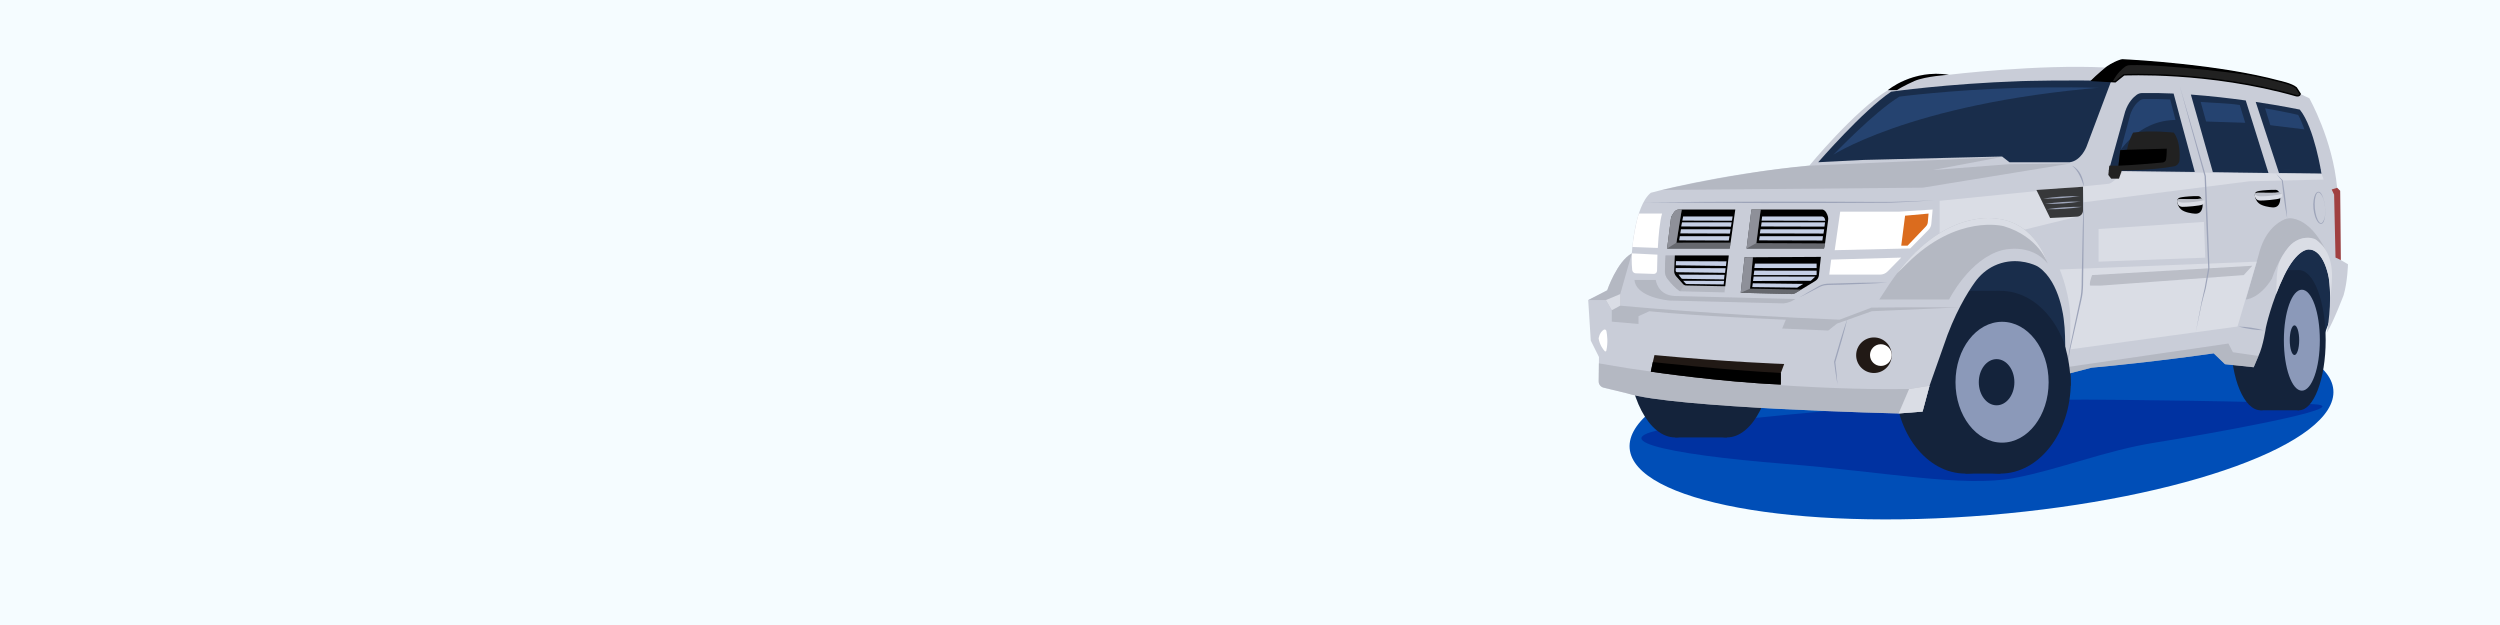 <?xml version="1.0" encoding="UTF-8"?> <svg xmlns="http://www.w3.org/2000/svg" width="1600" height="400" viewBox="0 0 1600 400" fill="none"><rect x="0" y="0" width="1600" height="400" fill="#808080" stroke="none"/><g clip-path="url(#clip0_2_284)"><path d="M1600 0H0V400H1600V0Z" fill="#F5FCFF"></path><path d="M1273.27 329.61C1397.63 319.25 1496.16 283.39 1493.34 249.5C1490.52 215.61 1387.41 196.54 1263.05 206.89C1138.69 217.24 1040.16 253.11 1042.98 287C1045.8 320.89 1148.9 339.96 1273.27 329.61Z" fill="#004EB7"></path><path d="M1334.81 255.75C1347.01 255.74 1451.92 256.75 1481.08 258.7C1510.24 260.65 1410.23 278.35 1379.13 283.29C1347.52 288.31 1318.44 300.36 1289.21 305.92C1256.53 312.13 1205.55 301.85 1142.49 296.88C1065.28 290.8 1018.05 280.3 1076.94 272.78C1135.83 265.26 1209.03 259.76 1209.03 259.76C1209.03 259.76 1234.72 255.79 1334.81 255.75Z" fill="#0032A1"></path><path d="M1233.42 195.52L1311.12 257.38L1359.34 186.14L1443.07 227.75L1479 236.58L1495.2 194.16L1488.19 145.05L1374.77 166.27L1277.82 142.55L1233.42 195.52Z" fill="#192D4B"></path><path d="M1446.76 262.57C1457.21 262.57 1465.69 242.49 1465.69 217.72C1465.69 192.95 1457.21 172.87 1446.76 172.87C1436.31 172.87 1427.83 192.95 1427.83 217.72C1427.83 242.49 1436.31 262.57 1446.76 262.57Z" fill="#14233B"></path><path d="M1471.37 172.87H1446.76V262.58H1471.37V172.87Z" fill="#14233B"></path><path d="M1471.38 262.57C1480.8 262.57 1488.43 242.49 1488.43 217.72C1488.43 192.95 1480.8 172.87 1471.38 172.87C1461.96 172.87 1454.33 192.95 1454.33 217.72C1454.33 242.49 1461.96 262.57 1471.38 262.57Z" fill="#14233B"></path><path d="M1473.19 250.03C1479.55 250.03 1484.7 235.564 1484.7 217.72C1484.7 199.876 1479.55 185.41 1473.19 185.41C1466.83 185.41 1461.68 199.876 1461.68 217.72C1461.68 235.564 1466.83 250.03 1473.19 250.03Z" fill="#8B99B9"></path><path d="M1468.46 227.22C1470.13 227.22 1471.48 222.967 1471.48 217.72C1471.48 212.473 1470.13 208.22 1468.46 208.22C1466.79 208.22 1465.44 212.473 1465.44 217.72C1465.44 222.967 1466.79 227.22 1468.46 227.22Z" fill="#14233B"></path><path d="M1072.14 279.96C1088.97 279.96 1102.61 253.921 1102.61 221.8C1102.61 189.679 1088.97 163.64 1072.14 163.64C1055.31 163.64 1041.67 189.679 1041.67 221.8C1041.67 253.921 1055.31 279.96 1072.14 279.96Z" fill="#14233B"></path><path d="M1105.16 163.64H1072.14V279.95H1105.16V163.64Z" fill="#14233B"></path><path d="M1105.17 279.96C1121.73 279.96 1135.15 253.921 1135.15 221.8C1135.15 189.679 1121.73 163.64 1105.17 163.64C1088.61 163.64 1075.19 189.679 1075.19 221.8C1075.19 253.921 1088.61 279.96 1105.17 279.96Z" fill="#14233B"></path><path d="M1280.23 303.1C1305.12 303.1 1325.3 276.918 1325.3 244.62C1325.3 212.322 1305.12 186.14 1280.23 186.14C1255.34 186.14 1235.16 212.322 1235.16 244.62C1235.16 276.918 1255.34 303.1 1280.23 303.1Z" fill="#14233B"></path><path d="M1257.9 303.1C1282.79 303.1 1302.97 276.918 1302.97 244.62C1302.97 212.322 1282.79 186.14 1257.9 186.14C1233.01 186.14 1212.83 212.322 1212.83 244.62C1212.83 276.918 1233.01 303.1 1257.9 303.1Z" fill="#14233B"></path><path d="M1280.23 186.14H1257.9V303.1H1280.23V186.14Z" fill="#14233B"></path><path d="M1281.32 283.29C1297.78 283.29 1311.12 265.977 1311.12 244.62C1311.12 223.263 1297.78 205.95 1281.32 205.95C1264.86 205.95 1251.52 223.263 1251.52 244.62C1251.52 265.977 1264.86 283.29 1281.32 283.29Z" fill="#8B99B9"></path><path d="M1277.82 259.4C1284.11 259.4 1289.21 252.783 1289.21 244.62C1289.21 236.457 1284.11 229.84 1277.82 229.84C1271.53 229.84 1266.43 236.457 1266.43 244.62C1266.43 252.783 1271.53 259.4 1277.82 259.4Z" fill="#14233B"></path><path d="M1023.15 244.05L1023.34 228.49L1018.09 217.98L1016.45 192.03L1028.6 185.79C1028.6 185.79 1034.84 167.4 1044.36 162.14C1044.36 162.14 1046 131.92 1056.51 123.38C1056.51 123.38 1097.56 111.88 1158 105.97C1158 105.97 1186.57 71.16 1208.25 57.69C1208.25 57.69 1224.01 44.22 1247.33 47.84C1247.33 47.84 1304.81 40.94 1348.16 43.24C1348.16 43.24 1352.43 39.96 1358.01 38.31C1358.01 38.31 1417.6 40.91 1458.76 52.04C1458.76 52.04 1466.82 53.71 1469.61 56.21L1472.11 60.1L1477.95 62.88C1477.95 62.88 1492.97 89.3 1495.75 120.17L1497.7 122.12L1498.12 166.41L1502.71 169.12C1502.71 169.12 1502.43 180.24 1499.93 188.87C1499.93 188.87 1493.33 206.25 1489.15 212.93C1489.15 212.93 1492.9 194.09 1490.4 177.68C1490.4 177.68 1487.41 159.39 1477.4 159.67C1477.4 159.67 1470.17 159.11 1461.83 176.36C1453.49 193.61 1450.15 209.73 1450.15 209.73C1450.15 209.73 1448.48 221.41 1445.42 227.81L1442.36 235.04L1424.01 233.09L1416.78 226.14C1416.78 226.14 1378.4 231.7 1338.63 235.32L1321.39 239.77C1321.39 239.77 1322.5 216.41 1320.83 204.73C1320.83 204.73 1318.69 180.91 1304.95 171.08C1304.32 170.63 1303.64 170.25 1302.93 169.94C1299.36 168.35 1288.36 164.43 1276.33 170.08C1271.36 172.41 1267.17 176.1 1263.97 180.56C1259.27 187.11 1250.68 200.86 1243.79 221.7L1234.89 246.89L1230.44 263.42L1215.1 264.63C1215.1 264.63 1070.99 261.2 1041.33 251.74L1026.27 248.09C1024.43 247.62 1023.13 245.95 1023.15 244.05Z" fill="#C9CDD8"></path><path opacity="0.61" d="M1445.42 227.81L1442.36 235.04L1424.01 233.09L1416.78 226.14C1416.78 226.14 1378.4 231.7 1338.63 235.32L1321.39 239.77C1321.39 239.77 1321.48 237.97 1321.56 235.13L1426.18 219.86L1429.06 225.43L1445.42 227.81Z" fill="#A8ABB4"></path><path d="M1498.12 166.42L1497.7 122.13L1495.75 120.19L1492.28 121.26L1493.84 124.6L1494.73 164.85L1498.12 166.42Z" fill="#A04040"></path><path opacity="0.61" d="M1023.29 232.54L1023.15 244.05C1023.13 245.96 1024.42 247.63 1026.28 248.08L1041.34 251.73C1071 261.19 1215.11 264.62 1215.11 264.62L1230.45 263.41L1234.9 246.88L1221.83 248.95C1221.82 248.95 1129.83 251.45 1023.29 232.54Z" fill="#A8ABB4"></path><path d="M1215.11 264.61L1230.44 263.41L1234.89 246.88L1221.82 248.95L1215.11 264.61Z" fill="#DADDE5"></path><path d="M1060.76 162.98C1060.61 166.91 1060.54 171.27 1060.51 173.3C1060.49 174.44 1059.55 175.34 1058.41 175.3L1046.89 174.92C1045.71 174.88 1044.74 173.98 1044.61 172.81C1044.09 168.1 1044.35 162.15 1044.35 162.15L1060.76 162.98Z" fill="white"></path><path d="M1044.7 158.07C1045.29 152.96 1046.67 143.46 1048.87 136.67H1063.73C1062.25 141.65 1061.44 150.63 1061.01 158.69L1044.7 158.07Z" fill="white"></path><path d="M1163.64 103.83C1163.64 103.83 1192.33 70.74 1210.31 58.69C1210.31 58.69 1245.33 53.58 1293.72 51.91C1293.72 51.91 1327.79 50.94 1351.15 51.91L1335.3 94.04C1335.3 94.04 1331.96 102.77 1324.73 103.83H1286.07L1281.34 100.16L1192.87 102.35L1163.64 103.83Z" fill="#192D4B"></path><path d="M1173.36 99.05C1173.36 99.05 1199.33 71.77 1215.6 61.84C1215.6 61.84 1247.3 57.63 1291.1 56.25C1291.1 56.25 1321.94 55.45 1343.08 56.25L1328.73 90.98C1328.73 90.98 1325.71 98.17 1319.16 99.05L1288.55 99.88L1284.31 96.68L1199.81 97.83L1173.36 99.05Z" fill="#254370"></path><path d="M1404.67 110.06L1349.6 109.3L1360.11 71.35C1362.1 65.38 1365.39 62.2 1367.44 60.71C1368.43 59.99 1369.61 59.58 1370.85 59.56C1377.5 59.43 1384.31 59.56 1391.11 59.87C1391.12 59.86 1398.63 88.2 1404.67 110.06Z" fill="#192D4B"></path><path d="M1400.13 106.5L1354.65 105.85L1363.33 73.45C1364.97 68.36 1367.69 65.64 1369.39 64.37C1370.21 63.76 1371.19 63.41 1372.2 63.39C1377.69 63.28 1383.32 63.39 1388.93 63.65C1388.94 63.64 1395.14 87.84 1400.13 106.5Z" fill="#254370"></path><path d="M1451.81 110.71L1416.24 110.22L1402.15 60.52C1414.66 61.43 1426.76 62.84 1437.28 64.31L1451.81 110.71Z" fill="#192D4B"></path><path d="M1445.49 106.5L1419.69 106.1L1408.44 65.23C1417.85 66 1425.55 65.97 1433.46 67.21L1445.49 106.5Z" fill="#254370"></path><path d="M1458.59 110.8L1485.74 111.18C1485.74 111.18 1481.25 81.7 1471.87 70.14C1471.87 70.14 1460.46 67.74 1443.65 65.22L1458.59 110.8Z" fill="#192D4B"></path><path d="M1461.68 108.23L1481.23 108.54C1481.23 108.54 1477.07 84.78 1470.83 73.54C1470.83 73.54 1462.27 71.49 1449.66 69.34L1461.68 108.23Z" fill="#254370"></path><path d="M1120.94 134.1H1166.43C1168.39 134.55 1169.39 136.91 1169.83 138.44C1170.05 139.2 1170.12 140 1170.01 140.79L1167.86 157.06L1167.38 159.05H1117.81L1120.94 134.1Z" fill="black"></path><path opacity="0.61" d="M1168.04 155.78L1167.87 157.06L1167.39 159.05H1117.81L1120.94 134.1H1126.85L1124.06 155.58L1168.04 155.78Z" fill="#A8ABB4"></path><path opacity="0.61" d="M1117.81 159.05L1120.94 134.1H1126.85L1124.06 155.58L1117.81 159.05Z" fill="#A8ABB4"></path><path d="M1165.37 164.4L1164.04 176.59C1163.78 177.92 1162.98 179.07 1161.82 179.78L1149.08 187.57C1148.38 188 1147.57 188.21 1146.75 188.19L1114.07 187.37L1116.56 164.67L1165.37 164.4Z" fill="black"></path><path opacity="0.61" d="M1152.77 185.33L1149.09 187.58C1148.39 188.01 1147.58 188.22 1146.76 188.2L1114.08 187.38L1116.57 164.68L1121.85 164.65L1120.02 184.72L1152.77 185.33Z" fill="#A8ABB4"></path><path opacity="0.61" d="M1114.07 187.39L1116.56 164.68L1121.85 164.65L1120.02 184.72L1114.07 187.39Z" fill="#A8ABB4"></path><path opacity="0.61" d="M1103.7 187.13L1075.22 186.42C1072.1 184.49 1068.98 180.82 1067.19 178.5C1066.18 177.19 1065.59 175.6 1065.56 173.94C1065.49 170.68 1065.66 167.1 1065.96 163.51H1106.4L1103.7 187.13Z" fill="#A8ABB4"></path><path opacity="0.61" d="M1071.89 163.48L1065.97 163.5C1065.67 167.09 1065.5 170.66 1065.57 173.92C1065.6 175.58 1066.18 177.17 1067.2 178.49C1068.99 180.81 1072.11 184.49 1075.23 186.42L1077.92 182.41L1073.21 177.61C1071.95 176.33 1071.29 174.58 1071.39 172.79L1071.89 163.48Z" fill="#A8ABB4"></path><path d="M1104.15 183.21L1106.41 163.48H1071.89L1071.46 173.27C1071.4 174.58 1071.86 175.86 1072.73 176.84L1077.18 181.83C1077.67 182.38 1078.36 182.7 1079.09 182.71L1104.15 183.21Z" fill="black"></path><path d="M1066.96 159.05C1067.9 151.97 1069.03 142.43 1069.41 139.79C1069.5 139.17 1069.71 138.57 1070.03 138.02C1070.56 137.11 1071.03 136.39 1071.41 135.82C1072.14 134.74 1073.35 134.09 1074.65 134.09H1110.59L1107.04 159.04H1066.96V159.05Z" fill="black"></path><path opacity="0.61" d="M1107.58 155.25L1107.04 159.05H1066.96C1067.9 151.97 1069.03 142.43 1069.41 139.79C1069.5 139.17 1069.71 138.57 1070.03 138.02C1070.56 137.11 1071.03 136.39 1071.41 135.82C1072.14 134.74 1073.35 134.09 1074.65 134.09H1076.32L1072.91 155.29L1107.58 155.25Z" fill="#A8ABB4"></path><path opacity="0.61" d="M1066.96 159.05C1067.9 151.97 1069.03 142.43 1069.41 139.79C1069.5 139.17 1069.71 138.57 1070.03 138.02C1070.56 137.11 1071.03 136.39 1071.41 135.82C1072.14 134.74 1073.35 134.09 1074.65 134.09H1076.32L1072.91 155.29L1066.96 159.05Z" fill="#A8ABB4"></path><path d="M1222.55 158.99L1234.31 147.03C1235.3 146.02 1235.91 144.71 1236.04 143.3L1236.89 134.1L1215.15 135.48H1177.73L1174.21 160.12L1222.55 158.99Z" fill="white"></path><path d="M1216.79 164.85L1208.09 173.71C1206.81 175.01 1205.06 175.75 1203.23 175.75H1170.72L1171.96 166.14L1216.79 164.85Z" fill="white"></path><path d="M1219.25 138.05L1216.79 157.24H1220.82L1232.58 144.91C1233.27 144.18 1233.7 143.24 1233.79 142.24L1234.28 136.69L1219.25 138.05Z" fill="#DB6C1E"></path><path opacity="0.61" d="M1044.36 162.15L1036.96 188.21V195.63C1036.96 195.63 1098.7 201.47 1177.33 204.6L1197.77 196.88L1222.8 196.67L1254.2 196.74L1197.98 199.18L1175.66 207.11L1170.07 211.55L1140.59 210.25L1142.93 204.61C1142.93 204.61 1085.35 202.32 1055.52 199.19L1048.64 202.38V207.32L1031.54 205.86V198.56L1027.79 192.05H1016.45L1028.6 185.81C1028.6 185.79 1034.84 167.4 1044.36 162.15Z" fill="#A8ABB4"></path><path d="M1036.96 195.62V188.2L1027.78 192.03L1031.53 198.54L1036.96 195.62Z" fill="#DADDE5"></path><path d="M1199.32 238.72C1205.6 238.72 1210.7 233.625 1210.7 227.34C1210.7 221.055 1205.6 215.96 1199.32 215.96C1193.03 215.96 1187.94 221.055 1187.94 227.34C1187.94 233.625 1193.03 238.72 1199.32 238.72Z" fill="#211915"></path><path d="M1203.75 234.2C1207.59 234.2 1210.7 231.088 1210.7 227.25C1210.7 223.412 1207.59 220.3 1203.75 220.3C1199.91 220.3 1196.8 223.412 1196.8 227.25C1196.8 231.088 1199.91 234.2 1203.75 234.2Z" fill="white"></path><path d="M1058.86 227.25L1057.82 231.7L1056.52 237.87C1056.52 237.87 1101.42 244.49 1139.73 246.12V238.71L1141.88 232.95C1141.87 232.96 1105.58 231.7 1058.86 227.25Z" fill="#211915"></path><path d="M1139.72 238.72V246.13C1101.41 244.5 1056.51 237.88 1056.51 237.88L1057.81 231.71C1057.81 231.7 1102.03 236.69 1139.72 238.72Z" fill="black"></path><path d="M1028.09 211.8C1028.56 214.16 1029.26 219.23 1028.03 224.47C1027.92 224.92 1027.35 225.07 1027.03 224.73C1025.91 223.54 1023.86 220.86 1023.14 216.68C1023.14 216.68 1023.49 212.81 1026.41 211.03C1027.08 210.63 1027.94 211.04 1028.09 211.8Z" fill="white"></path><path opacity="0.61" d="M1046.07 179.14H1059.7C1059.7 179.14 1060.7 188.87 1071.74 189.43L1148.97 191.38C1148.97 191.38 1145.77 193.88 1141.25 194.16L1068.46 192.35C1068.45 192.35 1047.09 190.59 1046.07 179.14Z" fill="#A8ABB4"></path><path opacity="0.61" d="M1325 104.68L1230.52 120.11L1063.73 121.57C1063.73 121.57 1112.88 109.99 1157.09 106.07L1280.36 100.59L1236.88 108.85L1285.57 105.1L1325 104.68Z" fill="#A8ABB4"></path><path opacity="0.61" d="M1454.04 178.31C1454.04 178.31 1458.14 165.65 1465.11 157.7C1468.22 154.15 1472.74 152.03 1477.46 152.18C1479.07 152.23 1483.24 154.15 1488.19 159.74C1488.19 159.74 1480.31 141.91 1467.18 139.8C1465.46 139.52 1463.69 139.71 1462.09 140.4C1457.73 142.28 1449.08 147.88 1445.42 163.58L1437.36 191.67C1437.35 191.66 1445.97 191.38 1454.04 178.31Z" fill="#A8ABB4"></path><path d="M1489.47 161.89C1491.99 167.07 1492.28 172.19 1492.28 172.19C1493.11 178.17 1491.23 192.63 1491.23 192.63C1491.34 187.82 1491.15 182.64 1490.4 177.68C1490.4 177.68 1487.41 159.39 1477.4 159.67C1477.4 159.67 1470.17 159.11 1461.83 176.36C1459.86 180.44 1458.17 184.45 1456.73 188.2L1457.11 177.7L1457.48 173.79C1457.81 170.3 1458.86 166.91 1460.66 163.91C1461.94 161.78 1463.39 159.69 1464.99 157.84C1468.13 154.22 1472.68 152.03 1477.46 152.18C1479.07 152.23 1480.71 152.53 1482.13 153.28C1482.13 153.28 1485.87 156.01 1487.67 158.84L1489.47 161.89Z" fill="#DADDE5"></path><path d="M1343.09 146.57L1410.51 142.02L1411.36 164.9L1343.09 167.46V146.57Z" fill="#DADDE5"></path><path d="M1318.22 172.47C1318.22 172.47 1325.62 189.57 1325 207.09V223.57L1432 208.97L1444.3 167.46L1318.22 172.47Z" fill="#DADDE5"></path><path d="M1295.7 146.97L1329.38 138.66C1329.38 138.66 1335.13 139.38 1333.13 129.51L1439.57 116.02L1487.16 114.91L1485.74 111.19L1358.58 110.06C1358.58 110.06 1352.73 116.99 1349.6 117.62L1241.36 128.52V151.48C1241.36 151.47 1261.4 133.99 1295.7 146.97Z" fill="#DADDE5"></path><path opacity="0.61" d="M1202.77 191.66H1247.41C1247.41 191.66 1260.48 165.58 1281.34 160.13C1281.34 160.13 1299.42 154.97 1310.54 168.73C1310.54 168.73 1303.31 142.65 1278 139.94C1278 139.94 1242.4 132.43 1209.31 181.65L1202.77 191.66Z" fill="#A8ABB4"></path><path d="M1214.08 174.95C1245.73 133.13 1278 139.93 1278 139.93C1303.31 142.64 1310.54 168.72 1310.54 168.72C1310.54 168.72 1305.03 151.47 1282.39 144.76C1282.39 144.76 1252.6 136.7 1220.5 168.72L1214.08 174.95Z" fill="#DADDE5"></path><path d="M1303.31 121.58L1312.07 139.52L1329.38 138.66C1331.48 138.56 1333.13 136.82 1333.13 134.72V119.5L1303.31 121.58Z" fill="#37383A"></path><path d="M1472.11 60.12L1469.61 56.23C1466.83 53.73 1458.76 52.06 1458.76 52.06C1420.12 41.62 1365.24 38.68 1358.66 38.36C1358.23 38.34 1357.79 38.39 1357.38 38.52C1352.11 40.21 1348.15 43.25 1348.15 43.25C1348.15 43.25 1341.81 48.54 1338.89 51.48L1353.77 52.33L1359.33 47.88C1359.33 47.88 1413.7 45.24 1469.6 61.23C1469.61 61.23 1471.7 61.79 1472.11 60.12Z" fill="#212121" stroke="black" stroke-width="0.939" stroke-miterlimit="10"></path><path d="M1352.11 52.24L1338.9 51.49C1341.82 48.55 1348.16 43.26 1348.16 43.26C1348.16 43.26 1352.12 40.22 1357.39 38.52C1357.8 38.39 1358.23 38.34 1358.66 38.36C1364.39 38.64 1407.16 40.92 1443.65 48.48C1443.65 48.48 1387.41 40.94 1362.96 41.71C1361.96 41.74 1360.99 42.05 1360.17 42.62C1358.3 43.93 1354.88 46.86 1352.11 52.24Z" fill="black"></path><path d="M1208.25 57.7C1208.25 57.7 1224.01 44.23 1247.33 47.85C1247.33 47.85 1232.25 48.78 1225.23 51.84C1225.23 51.84 1217.51 55.29 1214.04 57.7H1208.25Z" fill="black"></path><path d="M1077.21 138.54L1108.89 138.52L1108.42 141.29L1076.69 141.18L1077.21 138.54Z" fill="#C5CFE6"></path><path d="M1127.79 138.54L1165.91 138.52C1166.84 138.52 1167.66 139.15 1167.89 140.05L1168.22 141.32L1127.41 141.21L1127.79 138.54Z" fill="#C5CFE6"></path><path d="M1076.48 142.3H1108.26L1107.8 145.05L1075.96 144.94L1076.48 142.3Z" fill="#C5CFE6"></path><path d="M1127.45 142.3H1168.04L1167.66 145.04L1127.04 144.94L1127.45 142.3Z" fill="#C5CFE6"></path><path d="M1075.81 146.74H1107.58L1107.13 149.49L1075.37 149.38L1075.81 146.74Z" fill="#C5CFE6"></path><path d="M1126.73 146.74H1167.47L1167.03 149.49L1126.29 149.38L1126.73 146.74Z" fill="#C5CFE6"></path><path d="M1075.1 151.18H1106.88L1106.42 153.93L1074.67 153.82L1075.1 151.18Z" fill="#C5CFE6"></path><path d="M1126.25 151.18H1166.72L1166.33 153.93L1125.81 153.82L1126.25 151.18Z" fill="#C5CFE6"></path><path d="M1072.65 167.14L1104.95 167.25L1104.58 170.23L1072.52 169.79L1072.65 167.14Z" fill="#C5CFE6"></path><path d="M1072.52 171.55L1104.4 171.66L1104.03 174.63L1073.4 174.21C1072.83 174.2 1072.38 173.72 1072.42 173.15L1072.52 171.55Z" fill="#C5CFE6"></path><path d="M1076.82 178.45L1103.37 178.84L1103.71 175.87L1074.26 175.76L1075.25 177.06L1075.99 178.03C1076.18 178.29 1076.49 178.44 1076.82 178.45Z" fill="#C5CFE6"></path><path d="M1079.49 181.76L1103.15 182.06L1103.41 179.77L1077.21 179.69L1078.09 180.69L1078.75 181.43C1078.93 181.64 1079.2 181.76 1079.49 181.76Z" fill="#C5CFE6"></path><path d="M1432.53 208.98C1438.03 209.15 1443.45 209.95 1448.76 211.4C1443.26 211.23 1437.84 210.42 1432.53 208.98Z" fill="#9DA4B9"></path><path opacity="0.61" d="M1338.93 176.06C1338.93 176.06 1336.69 182.03 1337.81 182.78H1344.72L1436.01 176.06L1441.42 170.09L1338.93 176.06Z" fill="#A8ABB4"></path><path d="M1326.14 106.04C1331.1 108.36 1333.47 114.31 1333.73 119.49C1332.14 114.56 1330.26 109.43 1326.14 106.04Z" fill="#9DA4B9"></path><path d="M1333.74 119.49C1333.75 137.15 1333.58 154.8 1333.31 172.45C1333.08 179.04 1333.64 185.84 1332 192.31C1329.65 202.99 1327.13 214.01 1324.7 224.58L1322.5 239.63L1324.24 224.52C1326.49 213.8 1328.79 202.84 1331.14 192.12C1332.71 185.91 1332.12 178.81 1332.4 172.43C1332.73 154.79 1333.14 137.14 1333.74 119.49Z" fill="#9DA4B9"></path><path d="M1394.96 54.69C1399.91 71.32 1406.9 95.75 1411.77 112.7C1411.78 112.67 1412.98 142.2 1412.98 142.2C1412.97 142.29 1414.1 171.66 1414.07 171.74C1413.73 173.55 1412.01 182.97 1411.69 184.6C1410.96 187.47 1409.64 191.82 1409.02 194.71C1408.04 199.42 1406.28 207.85 1405.29 212.61L1407.24 202.34C1408.3 196.51 1409.57 190.22 1410.98 184.45C1411.25 182.88 1412.94 173.4 1413.26 171.6C1413.26 172.08 1412.04 142.12 1412.04 142.24C1412.04 142.44 1410.91 112.32 1410.95 112.88C1406.2 95.88 1399.5 71.52 1394.96 54.69Z" fill="#9DA4B9"></path><path d="M1151.31 190.5C1155.49 187.99 1159.72 185.57 1163.96 183.17C1166.09 181.85 1168.74 181.5 1171.17 181.51C1183.27 181.08 1195.61 180.79 1207.7 180.88C1202.84 181.22 1197.97 181.45 1193.1 181.66C1188.23 181.88 1183.36 182.01 1178.5 182.19C1176.02 182.33 1169.98 182.19 1167.63 182.61C1166.48 182.84 1165.36 183.24 1164.31 183.79C1159.99 186.07 1155.67 188.33 1151.31 190.5Z" fill="#9DA4B9"></path><path d="M1051.81 129.51C1098.94 128.98 1156.14 128.97 1203.37 129.21C1211.3 129.43 1230.18 128.45 1238.32 128.22C1230.04 128.62 1211.36 129.98 1203.38 129.8C1156.13 130.05 1098.98 130.03 1051.81 129.51Z" fill="#9DA4B9"></path><path d="M1456.72 111.18C1458.14 112.53 1459.54 113.91 1460.89 115.32L1460.95 115.38L1460.97 115.48C1461.97 121.49 1462.74 127.53 1463.31 133.59C1463.51 135.61 1463.67 137.64 1463.78 139.67C1463.37 137.68 1463.01 135.68 1462.7 133.67C1461.71 127.66 1460.93 121.62 1460.38 115.56L1460.46 115.72C1459.18 114.24 1457.94 112.72 1456.72 111.18Z" fill="#9DA4B9"></path><path d="M1488.07 132.68C1488.42 134.99 1488.4 145.75 1484.04 142.73C1480.24 138.97 1479.23 127.91 1482.3 123.52C1486.03 119.75 1488.01 130.36 1488.07 132.68ZM1488.07 132.68C1487.67 129.53 1487.12 125.96 1484.81 123.61C1484.13 122.96 1483.23 123.06 1482.73 123.86C1480.34 127.87 1481.32 138.79 1484.4 142.31C1485.03 143 1485.94 142.95 1486.49 142.18C1488.35 139.47 1488.25 135.86 1488.07 132.68Z" fill="#9DA4B9"></path><path d="M1182.37 203.83C1180.18 212.93 1177.34 222.79 1174.6 231.78C1175.15 235.66 1175.62 241.47 1175.98 246.01C1175.18 241.21 1174.35 236.38 1173.81 231.55C1176.37 222.5 1179.29 212.68 1182.37 203.83Z" fill="#9DA4B9"></path><path d="M1123.17 168.69L1162.64 168.72V171.55L1122.76 171.54L1123.17 168.69Z" fill="#C5CFE6"></path><path d="M1122.33 176.98L1161.77 177.02L1158.9 179.7L1121.92 179.84L1122.33 176.98Z" fill="#C5CFE6"></path><path d="M1121.79 181.3L1154.03 181.7L1150.21 184.1L1121.44 183.73L1121.79 181.3Z" fill="#C5CFE6"></path><path d="M1122.76 173.2L1162.65 173.23V175.66C1162.65 175.88 1162.47 176.06 1162.25 176.06H1122.34L1122.76 173.2Z" fill="#C5CFE6"></path><path d="M1309.62 219.85L1319.03 214.85C1319.03 214.85 1324.93 225.95 1325.27 246.88H1315.98L1311.13 228.52L1309.62 219.85Z" fill="#14233B"></path><path d="M1170.72 100.6C1170.72 100.6 1220.53 66.21 1346.29 55.89L1331.53 94.38L1326.14 100.6L1311.12 101.85L1286.33 100.6L1281.32 97.85L1170.72 100.6Z" fill="#192D4B"></path><path d="M1352.58 103.43C1352.58 103.43 1365.23 75.82 1394.36 76.78L1402.2 107.12L1353.38 107.57L1352.58 103.43Z" fill="#192D4B"></path><path d="M1349.33 111.98L1351.14 114.34H1356.15L1357.96 109.06C1357.96 109.06 1375.88 109.18 1391.27 106.49C1393.26 106.14 1394.74 104.48 1394.87 102.47C1395.16 97.87 1395.03 89.68 1391.19 84.87C1391.19 84.87 1376.45 83.2 1365.19 84.87C1365.19 84.87 1362.27 90.01 1361.3 95.85L1356.99 96.13L1355.81 106.04H1349.95L1349.33 111.98Z" fill="#212121"></path><path d="M1355.8 106.04L1356.98 96.13L1361.29 95.85L1386.74 95.15C1386.74 95.15 1386.74 99.09 1386.31 101.95C1386.15 103.05 1385.25 103.88 1384.15 103.99C1379.09 104.46 1364.29 105.78 1355.8 106.04Z" fill="black"></path><path d="M1408.44 77.66L1417.96 108.54H1449L1437.54 78.59L1408.44 77.66Z" fill="#192D4B"></path><path d="M1449.66 79.75L1460.88 108.63L1485.24 109.14L1475.6 82.88L1449.66 79.75Z" fill="#192D4B"></path><path d="M1393.58 130.05C1393.58 130.05 1393.92 132.33 1396 134.11C1398.08 135.89 1402.67 136.65 1404.86 136.76C1407.05 136.86 1408.77 135.93 1409.44 133.23C1410.11 130.53 1409.75 125.61 1406.7 125.51C1403.65 125.41 1398.15 125.87 1396.57 126.17C1394.99 126.48 1392.79 126.6 1393.58 130.05Z" fill="black"></path><path d="M1406.47 127.36C1402.8 127.53 1397.58 127.29 1396.16 127.36C1394.74 127.43 1393.31 127.22 1393.38 128.85C1393.45 130.48 1394.33 132.31 1396.77 132.38C1399.21 132.45 1407.83 131.7 1409.32 131.02C1410.81 130.34 1411.7 128.71 1410.07 127.69C1408.44 126.69 1408.45 127.27 1406.47 127.36Z" fill="#DADDE5"></path><path opacity="0.61" d="M1397.18 129.68C1400.97 129.73 1408.17 128.91 1410.57 128.11C1410.44 127.97 1410.28 127.83 1410.07 127.7C1408.44 126.68 1408.44 127.27 1406.47 127.36C1402.8 127.53 1397.58 127.29 1396.15 127.36C1394.88 127.42 1393.62 127.27 1393.4 128.38C1394.08 129.05 1395.22 129.66 1397.18 129.68Z" fill="#A8ABB4"></path><path d="M1443.24 126.03C1443.24 126.03 1443.58 128.31 1445.66 130.09C1447.75 131.87 1452.33 132.63 1454.52 132.74C1456.71 132.84 1458.43 131.91 1459.1 129.21C1459.77 126.51 1459.41 121.59 1456.36 121.49C1453.31 121.39 1447.81 121.85 1446.23 122.15C1444.64 122.46 1442.44 122.58 1443.24 126.03Z" fill="black"></path><path d="M1456.13 123.34C1452.46 123.51 1447.24 123.27 1445.81 123.34C1444.38 123.41 1442.96 123.2 1443.03 124.83C1443.1 126.46 1443.98 128.29 1446.42 128.36C1448.86 128.43 1457.48 127.68 1458.97 127C1460.46 126.32 1461.35 124.69 1459.72 123.67C1458.1 122.66 1458.1 123.25 1456.13 123.34Z" fill="#DADDE5"></path><path opacity="0.61" d="M1446.83 125.66C1450.62 125.71 1457.82 124.89 1460.22 124.09C1460.09 123.95 1459.93 123.81 1459.72 123.68C1458.09 122.66 1458.09 123.25 1456.12 123.34C1452.45 123.51 1447.23 123.27 1445.8 123.34C1444.53 123.4 1443.27 123.25 1443.05 124.36C1443.74 125.03 1444.88 125.64 1446.83 125.66Z" fill="#A8ABB4"></path><path d="M1307.56 127.11C1315.32 125.93 1323.13 125.39 1330.98 125.5C1323.21 126.68 1315.4 127.22 1307.56 127.11Z" fill="#9DA4B9"></path><path d="M1308.89 130.51C1316.36 129.37 1323.89 128.86 1331.45 129C1323.98 130.15 1316.45 130.64 1308.89 130.51Z" fill="#9DA4B9"></path><path d="M1309.86 133.9C1317.33 132.76 1324.86 132.25 1332.42 132.39C1324.94 133.54 1317.42 134.04 1309.86 133.9Z" fill="#9DA4B9"></path></g><defs><clipPath id="clip0_2_284"><rect width="1600" height="400" fill="white"></rect></clipPath></defs></svg> 